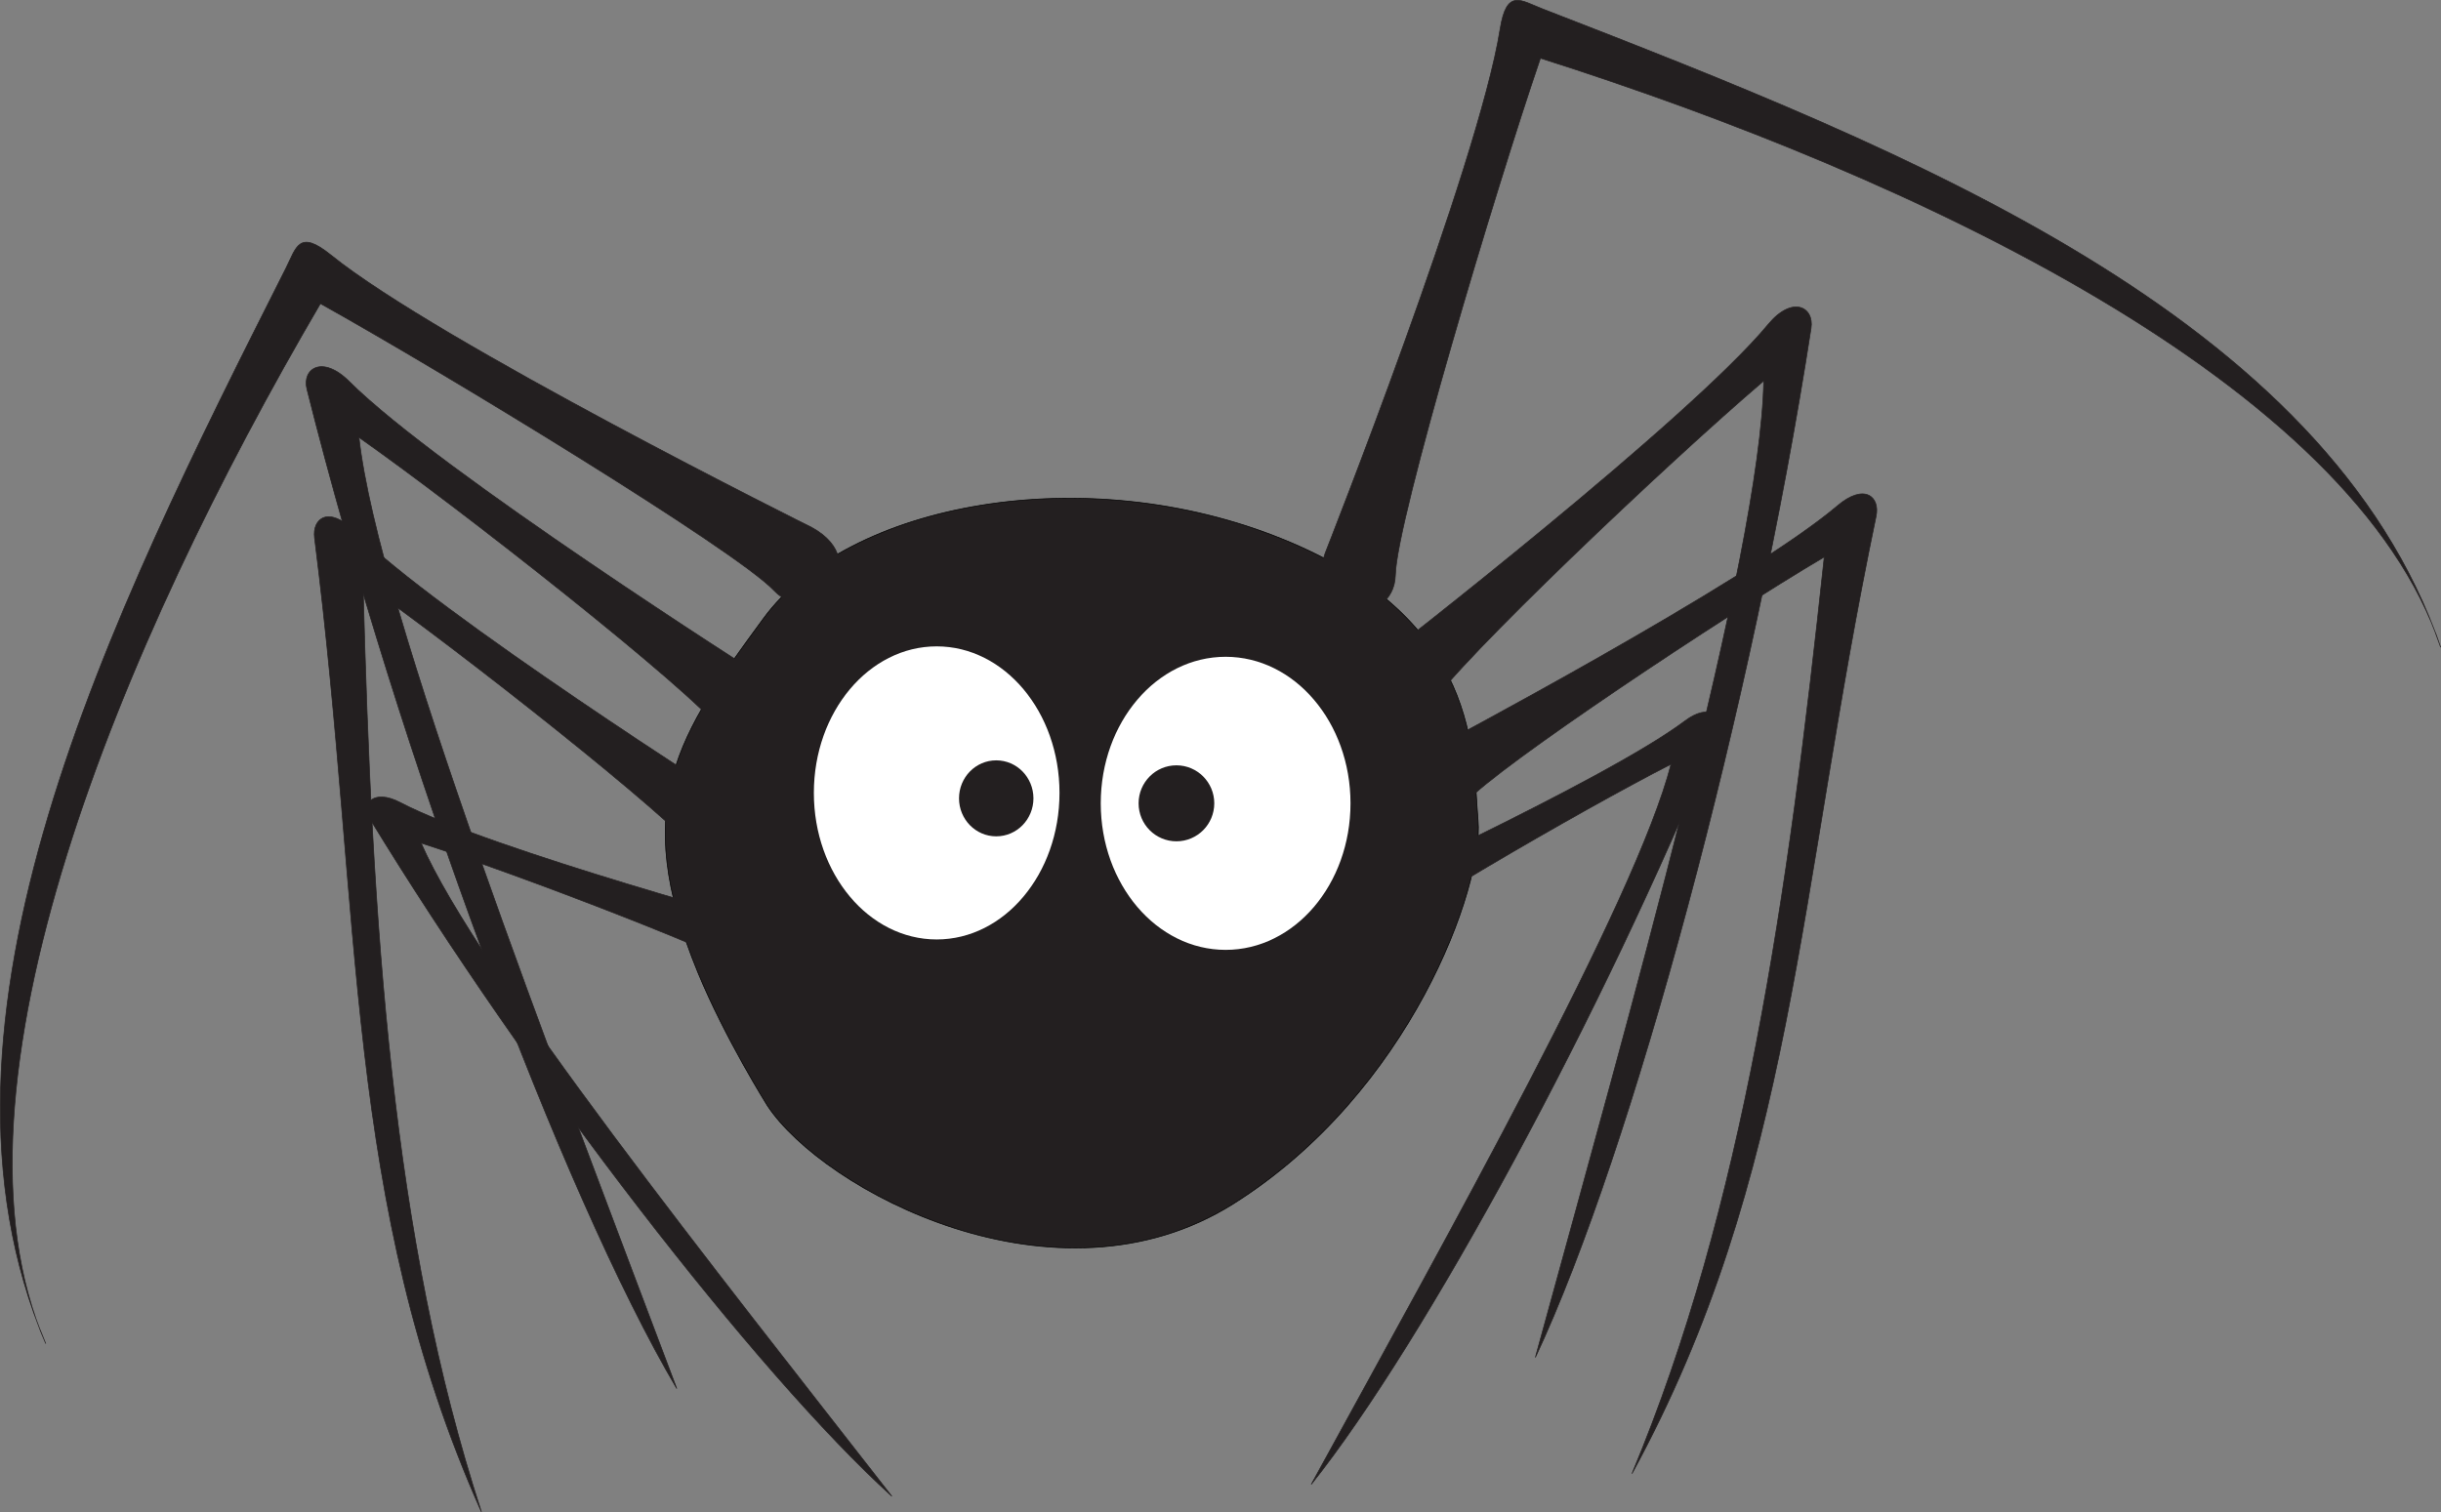 <?xml version="1.0" encoding="iso-8859-1"?>
<!-- Generator: Adobe Illustrator 21.1.0, SVG Export Plug-In . SVG Version: 6.00 Build 0)  -->
<svg version="1.1" id="Layer_1" xmlns="http://www.w3.org/2000/svg" xmlns:xlink="http://www.w3.org/1999/xlink" x="0px" y="0px"
	 viewBox="0 0 3562.103 2207.104" style="enable-background:new 0 0 3562.103 2207.104;" xml:space="preserve">
<rect x="0" y="0" width="3562.103" height="2207.104" fill="#808080" stroke="none"/>
<path style="fill:#231F20;stroke:#010101;" d="M1119.731,1613.816c81.515,123.676,421.625,306.38,680.222,143.352
	c258.596-163.028,365.408-463.788,356.974-559.355c-8.433-95.568,5.622-292.326-283.895-410.382
	c-289.514-118.054-635.247-53.405-758.924,115.244c-123.676,168.649-196.923,271.048-95.568,517.192
	C1057.892,1515.437,1119.731,1613.816,1119.731,1613.816z"/>
<path style="fill:#231F20;stroke:#231F20;" d="M1111.298,986.999c0,0-471.46-300.001-601.518-430.058
	c-39.352-39.352-69.407-18.863-61.839,11.244c134.921,536.868,371.03,1172.116,539.681,1458.82
	C807.729,1549.167,551.943,891.431,523.834,638.457c151.785,106.81,483.464,368.218,528.436,427.246
	C1097.243,1124.73,1192.812,1043.216,1111.298,986.999z"/>
<path style="fill:#231F20;stroke:#231F20;" d="M1184.471,769.852c0,0-545.574-271.394-701.493-397.555
	c-47.174-38.176-50.511-10.957-65.77,19.259C159.988,900.99-133.45,1489.667,66.743,1961.281
	C-96.476,1590.503,177.435,938.283,467.554,443.154c176.819,98.471,606.388,359.937,661.912,418.802
	C1184.987,920.823,1279.297,821.498,1184.471,769.852z"/>
<path style="fill:#231F20;stroke:#231F20;" d="M1147.949,1357.492c0,0-432.967-117.375-563.698-186.004
	c-39.558-20.768-57.699,2.113-44.71,23.382c231.58,379.26,564.2,809.761,761.914,989.242
	c-251.957-323.284-605.031-766.33-686.971-953.503c141.833,45.621,458.451,166.794,507.014,201.293
	C1170.056,1466.406,1223.844,1381.114,1147.949,1357.492z"/>
<path style="fill:#231F20;stroke:#231F20;" d="M1076.936,1175.286c0,0-439.167-279.451-560.319-400.603
	c-36.653-36.651-61.236-18.217-57.603,10.473c70.696,557.698,41.893,968.776,243.502,1421.744
	C571.605,1806.296,542.801,1350.717,529.711,850.62c141.388,99.493,450.349,342.999,492.242,397.979
	C1063.846,1303.586,1152.867,1227.656,1076.936,1175.286z"/>
<path style="fill:#231F20;stroke:#231F20;" d="M2021.107,957.385c0,0,441.675-342.35,559.136-483.882
	c35.54-42.825,67.359-25.206,62.614,5.472c-84.655,547.05-260.959,1201.424-402.351,1502.508
	c134.896-492.441,328.711-1171.026,333.285-1425.516c-141.246,120.402-447.309,411.384-486.626,474.319
	C2047.849,1093.223,1945.146,1020.904,2021.107,957.385z"/>
<path style="fill:#231F20;stroke:#231F20;" d="M1933.77,807.439c0,0,223.834-566.751,255.281-764.837
	c9.513-59.938,30.205-41.942,61.768-29.699c532.03,206.462,1144.003,447.575,1310.81,932.002
	C3434.82,560.153,2794.834,258.752,2247.927,84.935c-65.505,191.495-209.772,673.242-211.645,754.138
	C2034.41,919.973,1897.858,909.27,1933.77,807.439z"/>
<path style="fill:#231F20;stroke:#231F20;" d="M1932.336,1326.301c0,0,408.525-185.322,526.552-274.039
	c35.71-26.844,57.29-7.169,47.883,15.906c-167.729,411.504-426.968,889.797-593.324,1098.675
	c196.825-359.522,474.236-853.479,525.085-1051.374c-132.679,67.787-425.749,238.191-468.147,280.035
	C1927.991,1437.353,1861.217,1361.797,1932.336,1326.301z"/>
<path style="fill:#231F20;stroke:#231F20;" d="M2090.687,1092.944c0,0,460.084-243.479,590.523-354.566
	c39.468-33.605,62.5-13.266,56.587,15.041c-115.017,550.27-119.145,962.336-356.294,1397.751
	c162.493-388.866,227.599-840.69,280.597-1338.144c-148.883,87.882-476.308,305.929-522.464,357.389
	C2093.489,1221.879,2010.815,1139.08,2090.687,1092.944z"/>
<ellipse style="fill:#FFFFFF;" cx="1366.881" cy="1157.424" rx="179.225" ry="213.912"/>
<path style="fill:#FFFFFF;" d="M1970.767,1172.617c0,118.142-81.583,213.912-182.24,213.912c-100.638,0-182.22-95.77-182.22-213.912
	c0-118.145,81.582-213.912,182.22-213.912C1889.184,958.705,1970.767,1054.472,1970.767,1172.617z"/>
<ellipse style="fill:#231F20;" cx="1453.777" cy="1165.348" rx="54.311" ry="55.459"/>
<ellipse style="fill:#231F20;" cx="1716.745" cy="1172.616" rx="55.219" ry="55.459"/>
</svg>
